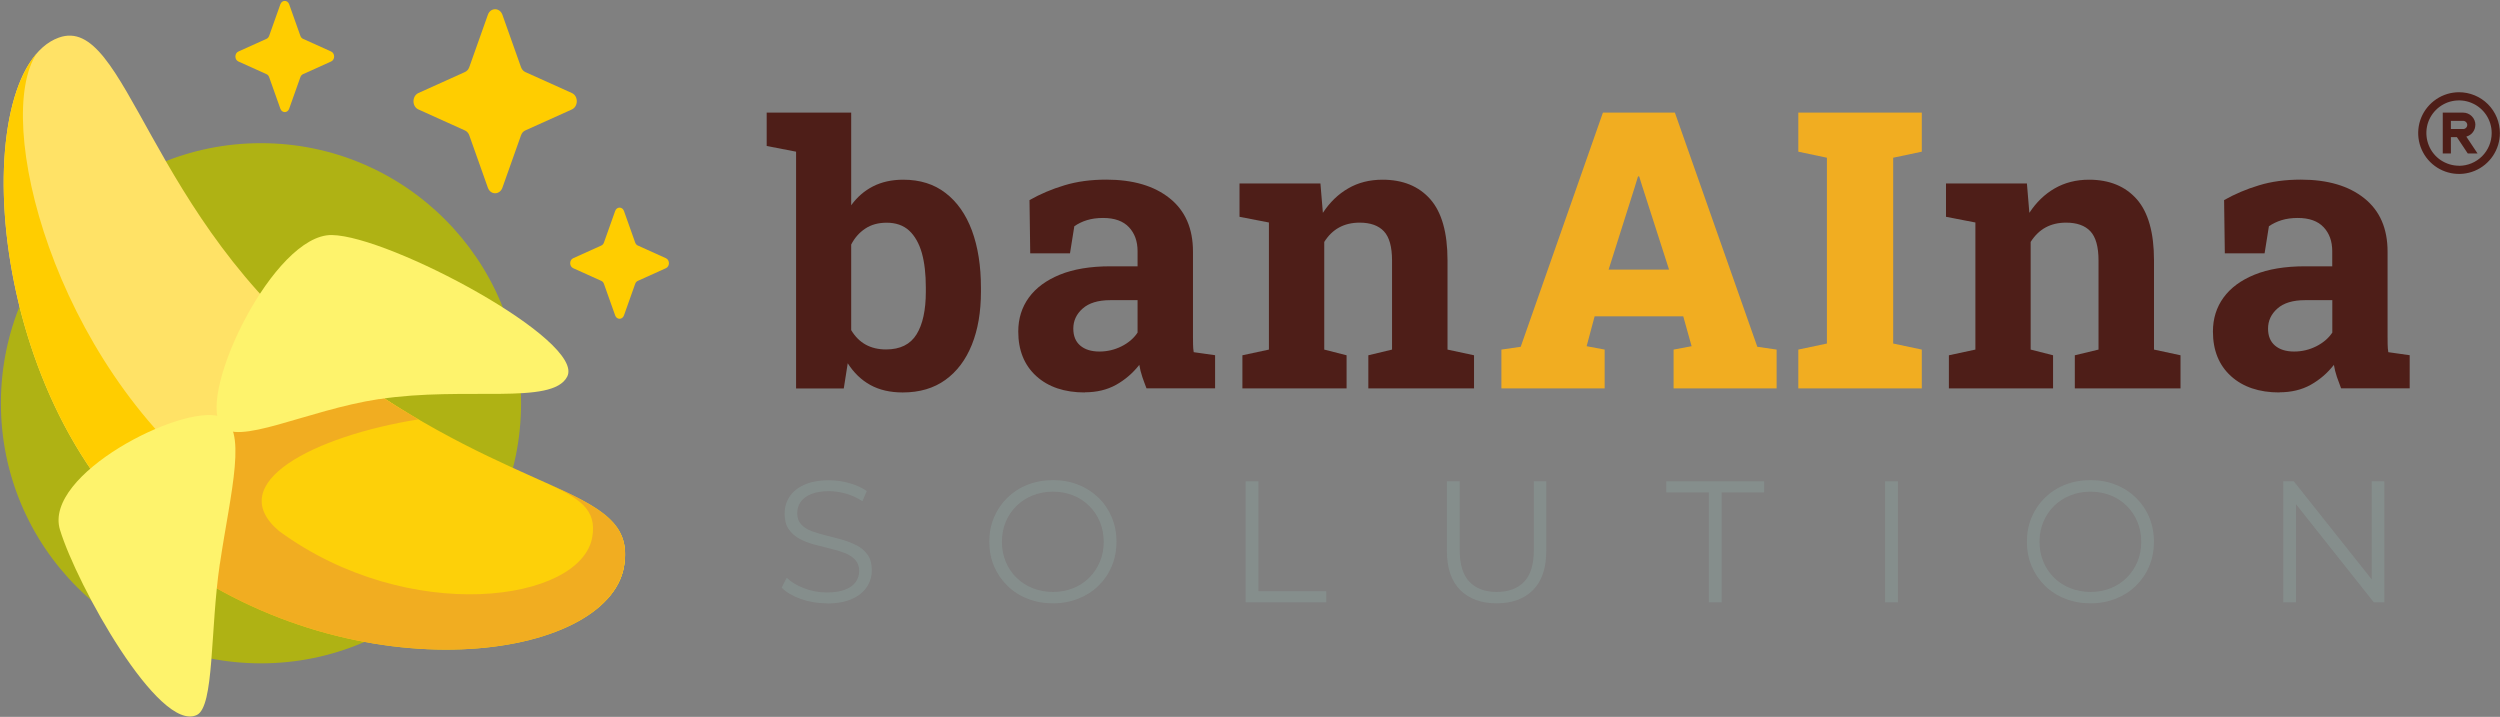 <svg width="1388" height="398" viewBox="0 0 1388 398" fill="none" xmlns="http://www.w3.org/2000/svg">
<rect x="0" y="0" width="1388" height="398" fill="#808080" stroke="none"/>
<path d="M144.901 368.29C224.651 368.29 289.301 303.64 289.301 223.89C289.301 144.14 224.651 79.49 144.901 79.49C65.151 79.49 0.501 144.14 0.501 223.89C0.501 303.64 65.151 368.29 144.901 368.29Z" fill="#AFB214"/>
<path d="M32.622 20.89C70.342 7.29 82.142 121.21 184.982 200.81C287.822 280.41 354.142 269.37 346.422 314.49C337.462 366.85 195.862 385.93 92.982 306.33C-9.858 226.73 -18.658 39.37 32.622 20.89Z" fill="#FFE266"/>
<path d="M92.98 306.33C195.82 385.93 337.42 366.85 346.42 314.49C346.7 312.97 346.86 311.53 346.94 310.13C339.78 350.81 221.26 348.41 120.7 270.53C29.66 200.09 -3.98 66.25 20.42 29.61C-16.34 71.81 -0.7 233.77 92.98 306.33Z" fill="#FFCD00"/>
<path d="M130.741 236.73C130.741 236.73 206.301 216.57 211.141 219.73C299.701 277.61 353.501 273.29 346.461 314.49C337.501 366.85 198.701 386.49 93.821 309.57C5.221 244.61 120.181 241.45 130.781 236.73H130.741Z" fill="#FDD009"/>
<path d="M93.782 309.57C198.662 386.49 337.422 366.85 346.422 314.49C350.502 290.65 334.222 282.05 302.582 267.81C321.782 276.61 331.502 282.77 328.822 298.17C322.662 334.21 227.102 347.73 154.902 294.81C123.422 268.13 174.462 242.09 232.262 232.85C225.462 228.85 218.382 224.53 211.102 219.77C206.262 216.61 130.702 236.77 130.702 236.77C120.142 241.49 5.182 244.65 93.742 309.61L93.782 309.57Z" fill="#F1AD21"/>
<path d="M210.461 221.61C258.421 214.33 306.581 225.21 314.901 209.13C325.261 189.17 216.301 130.89 184.181 130.49C152.061 130.09 109.981 217.41 122.501 235.97C130.901 248.41 170.101 227.69 210.421 221.57L210.461 221.61Z" fill="#FEF36C"/>
<path d="M122.06 312.93C116.62 349.73 119.06 392.33 109.26 396.97C88.22 406.89 42.66 324.85 33.3 294.13C23.94 263.41 100.66 224.41 122.02 231.21C138.22 236.37 127.9 273.57 122.1 312.93H122.06Z" fill="#FEF36C"/>
<path d="M160.542 2.37L166.782 19.93C167.062 20.69 167.582 21.29 168.262 21.57L183.862 28.61C186.062 29.61 186.062 33.13 183.862 34.13L168.262 41.17C167.582 41.45 167.062 42.05 166.782 42.81L160.542 60.37C159.662 62.85 156.542 62.85 155.662 60.37L149.422 42.81C149.142 42.05 148.622 41.45 147.942 41.17L132.342 34.13C130.142 33.13 130.142 29.61 132.342 28.61L147.942 21.57C148.622 21.29 149.142 20.69 149.422 19.93L155.662 2.37C156.542 -0.11 159.662 -0.11 160.542 2.37Z" fill="#FFCD00"/>
<path d="M278.941 8.21L289.261 37.29C289.701 38.53 290.581 39.53 291.661 40.01L317.501 51.65C321.141 53.29 321.141 59.09 317.501 60.77L291.661 72.41C290.541 72.89 289.701 73.89 289.261 75.13L278.941 104.21C277.461 108.33 272.301 108.33 270.861 104.21L260.541 75.13C260.101 73.89 259.221 72.89 258.101 72.41L232.301 60.77C228.661 59.13 228.661 53.33 232.301 51.65L258.101 40.01C259.221 39.53 260.101 38.53 260.541 37.29L270.861 8.21C272.301 4.09 277.461 4.09 278.941 8.21Z" fill="#FFCD00"/>
<path d="M346.421 117.13L352.661 134.69C352.941 135.45 353.461 136.05 354.141 136.33L369.741 143.37C371.941 144.37 371.941 147.89 369.741 148.89L354.141 155.93C353.461 156.21 352.941 156.81 352.661 157.57L346.421 175.13C345.541 177.61 342.421 177.61 341.541 175.13L335.301 157.57C335.021 156.81 334.501 156.21 333.821 155.93L318.221 148.89C316.021 147.89 316.021 144.37 318.221 143.37L333.821 136.33C334.501 136.05 335.021 135.45 335.301 134.69L341.541 117.13C342.421 114.65 345.541 114.65 346.421 117.13Z" fill="#FFCD00"/>
<path d="M501.181 217.89C494.181 217.89 488.181 216.49 483.181 213.73C478.181 210.97 474.021 206.93 470.661 201.69L468.461 215.69H441.981V84.21L425.661 81.05V62.53H472.581V113.97C475.861 109.41 479.941 105.89 484.741 103.45C489.541 101.01 495.141 99.77 501.501 99.77C510.741 99.77 518.581 102.21 524.941 107.13C531.381 112.05 536.261 119.01 539.621 128.01C542.941 137.01 544.621 147.61 544.621 159.73V161.93C544.621 173.21 542.941 183.05 539.581 191.37C536.221 199.77 531.301 206.29 524.861 210.93C518.421 215.57 510.541 217.89 501.181 217.89ZM491.941 194.01C499.781 194.01 505.421 191.21 508.861 185.65C512.301 180.09 514.021 172.17 514.021 161.93V159.73C514.021 152.21 513.301 145.81 511.821 140.49C510.261 135.09 507.901 130.93 504.741 128.01C501.541 125.09 497.381 123.65 492.261 123.65C487.621 123.65 483.661 124.73 480.381 126.93C477.101 129.09 474.501 132.05 472.581 135.77V183.29C476.861 190.45 483.301 194.01 491.941 194.01Z" fill="#4E1E18"/>
<path d="M602.261 217.89C590.981 217.89 581.981 214.85 575.341 208.81C568.661 202.73 565.341 194.49 565.341 184.05C565.341 176.89 567.301 170.61 571.221 165.21C575.141 159.81 580.901 155.57 588.461 152.49C596.021 149.41 605.381 147.85 616.541 147.85H631.581V139.45C631.581 133.97 629.981 129.53 626.781 126.13C623.581 122.73 618.821 121.01 612.421 121.01C609.141 121.01 606.181 121.41 603.541 122.21C600.901 123.01 598.541 124.17 596.461 125.61L594.061 140.65H571.981L571.581 111.09C577.541 107.73 583.981 104.97 590.941 102.89C597.901 100.77 605.621 99.73 614.181 99.73C629.061 99.73 640.781 103.17 649.421 110.09C658.061 117.01 662.341 126.85 662.341 139.69V186.61C662.341 188.17 662.341 189.69 662.381 191.17C662.381 192.69 662.541 194.13 662.741 195.53L674.621 197.21V215.61H636.541C635.781 213.65 634.981 211.53 634.221 209.29C633.461 207.05 632.901 204.81 632.541 202.57C628.901 207.21 624.581 210.89 619.661 213.65C614.701 216.41 608.901 217.81 602.261 217.81V217.89ZM610.461 195.17C614.741 195.17 618.821 194.21 622.661 192.29C626.501 190.37 629.501 187.81 631.581 184.65V166.65H616.421C609.701 166.65 604.581 168.21 601.101 171.29C597.621 174.37 595.901 178.09 595.901 182.45C595.901 186.53 597.181 189.65 599.741 191.85C602.301 194.05 605.861 195.17 610.421 195.17H610.461Z" fill="#4E1E18"/>
<path d="M735.221 194.09L747.621 197.25V215.65H689.781V197.25L704.501 194.09V123.53L688.181 120.37V101.85H733.101L734.461 118.17C738.261 112.37 742.941 107.81 748.501 104.61C754.061 101.37 760.421 99.77 767.581 99.77C778.861 99.77 787.701 103.37 794.101 110.61C800.461 117.85 803.661 129.17 803.661 144.57V194.09L818.381 197.25V215.65H759.701V197.25L772.861 194.09V144.65C772.861 137.01 771.341 131.61 768.341 128.41C765.341 125.21 760.821 123.61 754.901 123.61C746.261 123.61 739.701 127.17 735.221 134.33V194.05V194.09Z" fill="#4E1E18"/>
<path d="M890.899 194.09V215.65H833.579V194.09L844.299 192.53L889.939 62.53H929.899L975.659 192.53L986.379 194.09V215.65H929.179V194.09L939.179 192.21L934.539 175.61H885.339L880.899 192.21L890.899 194.09ZM909.419 97.97L907.619 103.85L893.099 149.69H926.659L911.739 103.29L910.059 97.93H909.419V97.97Z" fill="#F1AD21"/>
<path d="M1066.98 194.09V215.65H998.423V194.09L1014.3 190.73V87.57L998.423 84.21V62.53H1066.98V84.21L1051.1 87.57V190.73L1066.98 194.09Z" fill="#F1AD21"/>
<path d="M1127.46 194.09L1139.86 197.25V215.65H1082.02V197.25L1096.74 194.09V123.53L1080.42 120.37V101.85H1125.34L1126.7 118.17C1130.5 112.37 1135.18 107.81 1140.74 104.61C1146.3 101.41 1152.66 99.77 1159.82 99.77C1171.1 99.77 1179.94 103.37 1186.34 110.61C1192.7 117.85 1195.9 129.17 1195.9 144.57V194.09L1210.62 197.25V215.65H1151.94V197.25L1165.1 194.09V144.65C1165.1 137.01 1163.58 131.61 1160.58 128.41C1157.58 125.21 1153.06 123.61 1147.1 123.61C1138.46 123.61 1131.94 127.17 1127.42 134.33V194.05L1127.46 194.09Z" fill="#4E1E18"/>
<path d="M1265.54 217.89C1254.26 217.89 1245.26 214.85 1238.62 208.81C1231.94 202.73 1228.62 194.49 1228.62 184.05C1228.62 176.89 1230.58 170.61 1234.5 165.21C1238.42 159.81 1244.18 155.57 1251.74 152.49C1259.3 149.41 1268.66 147.85 1279.82 147.85H1294.86V139.45C1294.86 133.97 1293.26 129.53 1290.06 126.13C1286.86 122.73 1282.1 121.01 1275.7 121.01C1272.42 121.01 1269.46 121.41 1266.82 122.21C1264.18 123.01 1261.82 124.17 1259.7 125.61L1257.3 140.65H1235.22L1234.82 111.09C1240.78 107.73 1247.22 104.97 1254.18 102.89C1261.1 100.77 1268.86 99.73 1277.42 99.73C1292.3 99.73 1304.02 103.17 1312.66 110.09C1321.3 117.01 1325.58 126.85 1325.58 139.69V186.61C1325.58 188.17 1325.58 189.69 1325.62 191.17C1325.62 192.69 1325.78 194.13 1325.98 195.53L1337.86 197.21V215.61H1299.78C1299.02 213.65 1298.26 211.53 1297.46 209.29C1296.7 207.05 1296.14 204.81 1295.78 202.57C1292.14 207.21 1287.82 210.89 1282.9 213.65C1277.94 216.41 1272.14 217.81 1265.5 217.81L1265.54 217.89ZM1273.74 195.17C1278.02 195.17 1282.1 194.21 1285.94 192.29C1289.78 190.37 1292.78 187.81 1294.9 184.65V166.65H1279.74C1273.02 166.65 1267.9 168.21 1264.42 171.29C1260.94 174.37 1259.22 178.09 1259.22 182.45C1259.22 186.53 1260.5 189.65 1263.06 191.85C1265.62 194.05 1269.18 195.17 1273.74 195.17Z" fill="#4E1E18"/>
<path d="M458.941 334.97C453.941 334.97 449.181 334.17 444.581 332.53C440.021 330.89 436.461 328.81 433.981 326.25L436.781 320.77C439.141 323.09 442.341 325.01 446.341 326.57C450.341 328.13 454.541 328.93 458.981 328.93C463.421 328.93 466.661 328.41 469.301 327.33C471.941 326.29 473.901 324.85 475.141 323.05C476.381 321.25 477.021 319.29 477.021 317.09C477.021 314.45 476.261 312.37 474.781 310.77C473.301 309.17 471.301 307.89 468.861 306.97C466.421 306.05 463.741 305.21 460.781 304.53C457.821 303.81 454.901 303.09 451.941 302.29C448.981 301.49 446.301 300.41 443.821 299.09C441.341 297.73 439.381 295.97 437.861 293.77C436.341 291.57 435.621 288.65 435.621 285.09C435.621 281.77 436.501 278.69 438.261 275.93C440.021 273.13 442.741 270.89 446.381 269.21C450.021 267.53 454.701 266.65 460.381 266.65C464.141 266.65 467.901 267.17 471.621 268.25C475.341 269.29 478.541 270.77 481.221 272.61L478.821 278.29C475.941 276.37 472.901 274.97 469.661 274.05C466.421 273.17 463.301 272.69 460.301 272.69C456.261 272.69 452.941 273.25 450.301 274.33C447.661 275.41 445.741 276.89 444.501 278.69C443.261 280.53 442.621 282.57 442.621 284.89C442.621 287.53 443.381 289.61 444.861 291.21C446.381 292.81 448.341 294.05 450.821 294.97C453.301 295.85 455.981 296.65 458.941 297.37C461.901 298.09 464.821 298.85 467.741 299.69C470.661 300.53 473.341 301.61 475.821 302.89C478.301 304.21 480.261 305.93 481.781 308.13C483.301 310.29 484.021 313.17 484.021 316.69C484.021 319.97 483.141 322.97 481.341 325.77C479.541 328.57 476.821 330.81 473.141 332.49C469.461 334.17 464.741 335.05 458.981 335.05L458.941 334.97Z" fill="#858E8C"/>
<path d="M584.623 334.97C579.583 334.97 574.863 334.13 570.543 332.41C566.223 330.73 562.463 328.33 559.303 325.21C556.143 322.09 553.663 318.49 551.903 314.37C550.143 310.25 549.263 305.73 549.263 300.77C549.263 295.81 550.143 291.33 551.903 287.17C553.663 283.05 556.143 279.41 559.303 276.33C562.463 273.25 566.183 270.81 570.503 269.13C574.783 267.45 579.503 266.57 584.623 266.57C589.743 266.57 594.343 267.41 598.623 269.13C602.903 270.81 606.623 273.21 609.823 276.29C613.023 279.37 615.463 282.97 617.223 287.13C618.983 291.29 619.863 295.85 619.863 300.77C619.863 305.69 618.983 310.25 617.223 314.41C615.463 318.57 612.983 322.17 609.823 325.25C606.663 328.33 602.943 330.69 598.623 332.41C594.343 334.09 589.663 334.97 584.623 334.97ZM584.623 328.65C588.663 328.65 592.383 327.97 595.823 326.57C599.263 325.21 602.223 323.25 604.743 320.73C607.263 318.21 609.223 315.25 610.663 311.89C612.103 308.53 612.783 304.85 612.783 300.81C612.783 296.77 612.063 293.09 610.663 289.73C609.263 286.37 607.303 283.41 604.743 280.89C602.223 278.37 599.223 276.41 595.823 275.05C592.383 273.69 588.663 272.97 584.623 272.97C580.583 272.97 576.863 273.65 573.383 275.05C569.943 276.41 566.903 278.37 564.343 280.89C561.783 283.41 559.783 286.37 558.383 289.73C556.983 293.09 556.263 296.77 556.263 300.81C556.263 304.85 556.983 308.45 558.383 311.85C559.783 315.25 561.783 318.21 564.343 320.73C566.903 323.25 569.903 325.21 573.383 326.57C576.863 327.93 580.583 328.65 584.623 328.65Z" fill="#858E8C"/>
<path d="M691.579 334.41V267.21H698.699V328.25H736.339V334.41H691.619H691.579Z" fill="#858E8C"/>
<path d="M830.942 334.97C822.382 334.97 815.622 332.49 810.702 327.57C805.782 322.65 803.302 315.33 803.302 305.69V267.21H810.422V305.41C810.422 313.33 812.222 319.21 815.782 322.97C819.382 326.73 824.422 328.65 830.942 328.65C837.462 328.65 842.622 326.77 846.222 322.97C849.822 319.21 851.582 313.33 851.582 305.41V267.21H858.502V305.69C858.502 315.37 856.062 322.65 851.142 327.57C846.262 332.49 839.502 334.97 830.942 334.97Z" fill="#858E8C"/>
<path d="M948.742 334.41V273.37H925.142V267.21H979.462V273.37H955.862V334.41H948.742Z" fill="#858E8C"/>
<path d="M1046.58 334.41V267.21H1053.7V334.41H1046.58Z" fill="#858E8C"/>
<path d="M1160.7 334.97C1155.66 334.97 1150.94 334.13 1146.62 332.41C1142.3 330.73 1138.54 328.33 1135.38 325.21C1132.22 322.09 1129.74 318.49 1127.98 314.37C1126.22 310.25 1125.34 305.73 1125.34 300.77C1125.34 295.81 1126.22 291.33 1127.98 287.17C1129.74 283.05 1132.18 279.41 1135.38 276.33C1138.54 273.21 1142.26 270.81 1146.54 269.13C1150.82 267.45 1155.54 266.57 1160.66 266.57C1165.78 266.57 1170.38 267.41 1174.66 269.13C1178.94 270.81 1182.66 273.21 1185.82 276.29C1188.98 279.37 1191.46 282.97 1193.22 287.13C1194.98 291.29 1195.86 295.85 1195.86 300.77C1195.86 305.69 1194.98 310.25 1193.22 314.41C1191.46 318.57 1188.98 322.17 1185.82 325.25C1182.66 328.33 1178.94 330.69 1174.66 332.41C1170.38 334.09 1165.7 334.97 1160.66 334.97H1160.7ZM1160.7 328.65C1164.74 328.65 1168.46 327.97 1171.86 326.57C1175.3 325.21 1178.26 323.25 1180.78 320.73C1183.3 318.21 1185.26 315.25 1186.7 311.89C1188.1 308.53 1188.82 304.85 1188.82 300.81C1188.82 296.77 1188.1 293.09 1186.7 289.73C1185.3 286.37 1183.34 283.41 1180.78 280.89C1178.26 278.37 1175.26 276.41 1171.86 275.05C1168.42 273.69 1164.7 272.97 1160.7 272.97C1156.7 272.97 1152.94 273.65 1149.46 275.05C1146.02 276.41 1142.98 278.37 1140.42 280.89C1137.86 283.41 1135.86 286.37 1134.46 289.73C1133.06 293.09 1132.34 296.77 1132.34 300.81C1132.34 304.85 1133.06 308.45 1134.46 311.85C1135.86 315.25 1137.86 318.21 1140.42 320.73C1142.98 323.25 1145.98 325.21 1149.46 326.57C1152.9 327.93 1156.66 328.65 1160.7 328.65Z" fill="#858E8C"/>
<path d="M1267.66 334.41V267.21H1273.5L1319.86 325.57H1316.78V267.21H1323.78V334.41H1317.94L1271.66 276.05H1274.74V334.41H1267.62H1267.66Z" fill="#858E8C"/>
<path d="M1365.26 51.21C1360.78 51.21 1356.38 52.53 1352.66 55.05C1348.94 57.53 1346.02 61.09 1344.3 65.21C1342.58 69.37 1342.14 73.93 1343.02 78.33C1343.9 82.73 1346.06 86.77 1349.22 89.93C1352.38 93.09 1356.42 95.25 1360.82 96.13C1365.22 97.01 1369.78 96.57 1373.94 94.85C1378.1 93.13 1381.62 90.21 1384.1 86.49C1386.58 82.77 1387.94 78.37 1387.94 73.89C1387.94 67.89 1385.54 62.09 1381.3 57.85C1377.06 53.61 1371.26 51.21 1365.26 51.21ZM1365.26 92.01C1361.66 92.01 1358.18 90.93 1355.18 88.97C1352.18 86.97 1349.86 84.13 1348.5 80.81C1347.14 77.49 1346.78 73.85 1347.46 70.33C1348.14 66.81 1349.9 63.57 1352.42 61.05C1354.94 58.53 1358.18 56.77 1361.7 56.09C1365.22 55.41 1368.86 55.73 1372.18 57.13C1375.5 58.49 1378.34 60.81 1380.34 63.81C1382.34 66.81 1383.38 70.29 1383.38 73.89C1383.38 78.69 1381.46 83.33 1378.06 86.73C1374.66 90.13 1370.06 92.05 1365.22 92.05L1365.26 92.01Z" fill="#4E1E18"/>
<path d="M1374.34 69.33C1374.34 67.53 1373.62 65.81 1372.34 64.53C1371.06 63.25 1369.34 62.53 1367.54 62.53H1356.22V85.21H1360.74V76.13H1364.06L1370.1 85.21H1375.54L1369.3 75.85C1370.74 75.45 1372.02 74.61 1372.9 73.45C1373.82 72.29 1374.3 70.81 1374.3 69.33H1374.34ZM1367.54 71.61H1360.74V67.09H1367.54C1368.14 67.09 1368.7 67.33 1369.14 67.77C1369.58 68.21 1369.82 68.77 1369.82 69.37C1369.82 69.97 1369.58 70.53 1369.14 70.97C1368.7 71.41 1368.14 71.65 1367.54 71.65V71.61Z" fill="#4E1E18"/>
</svg>

